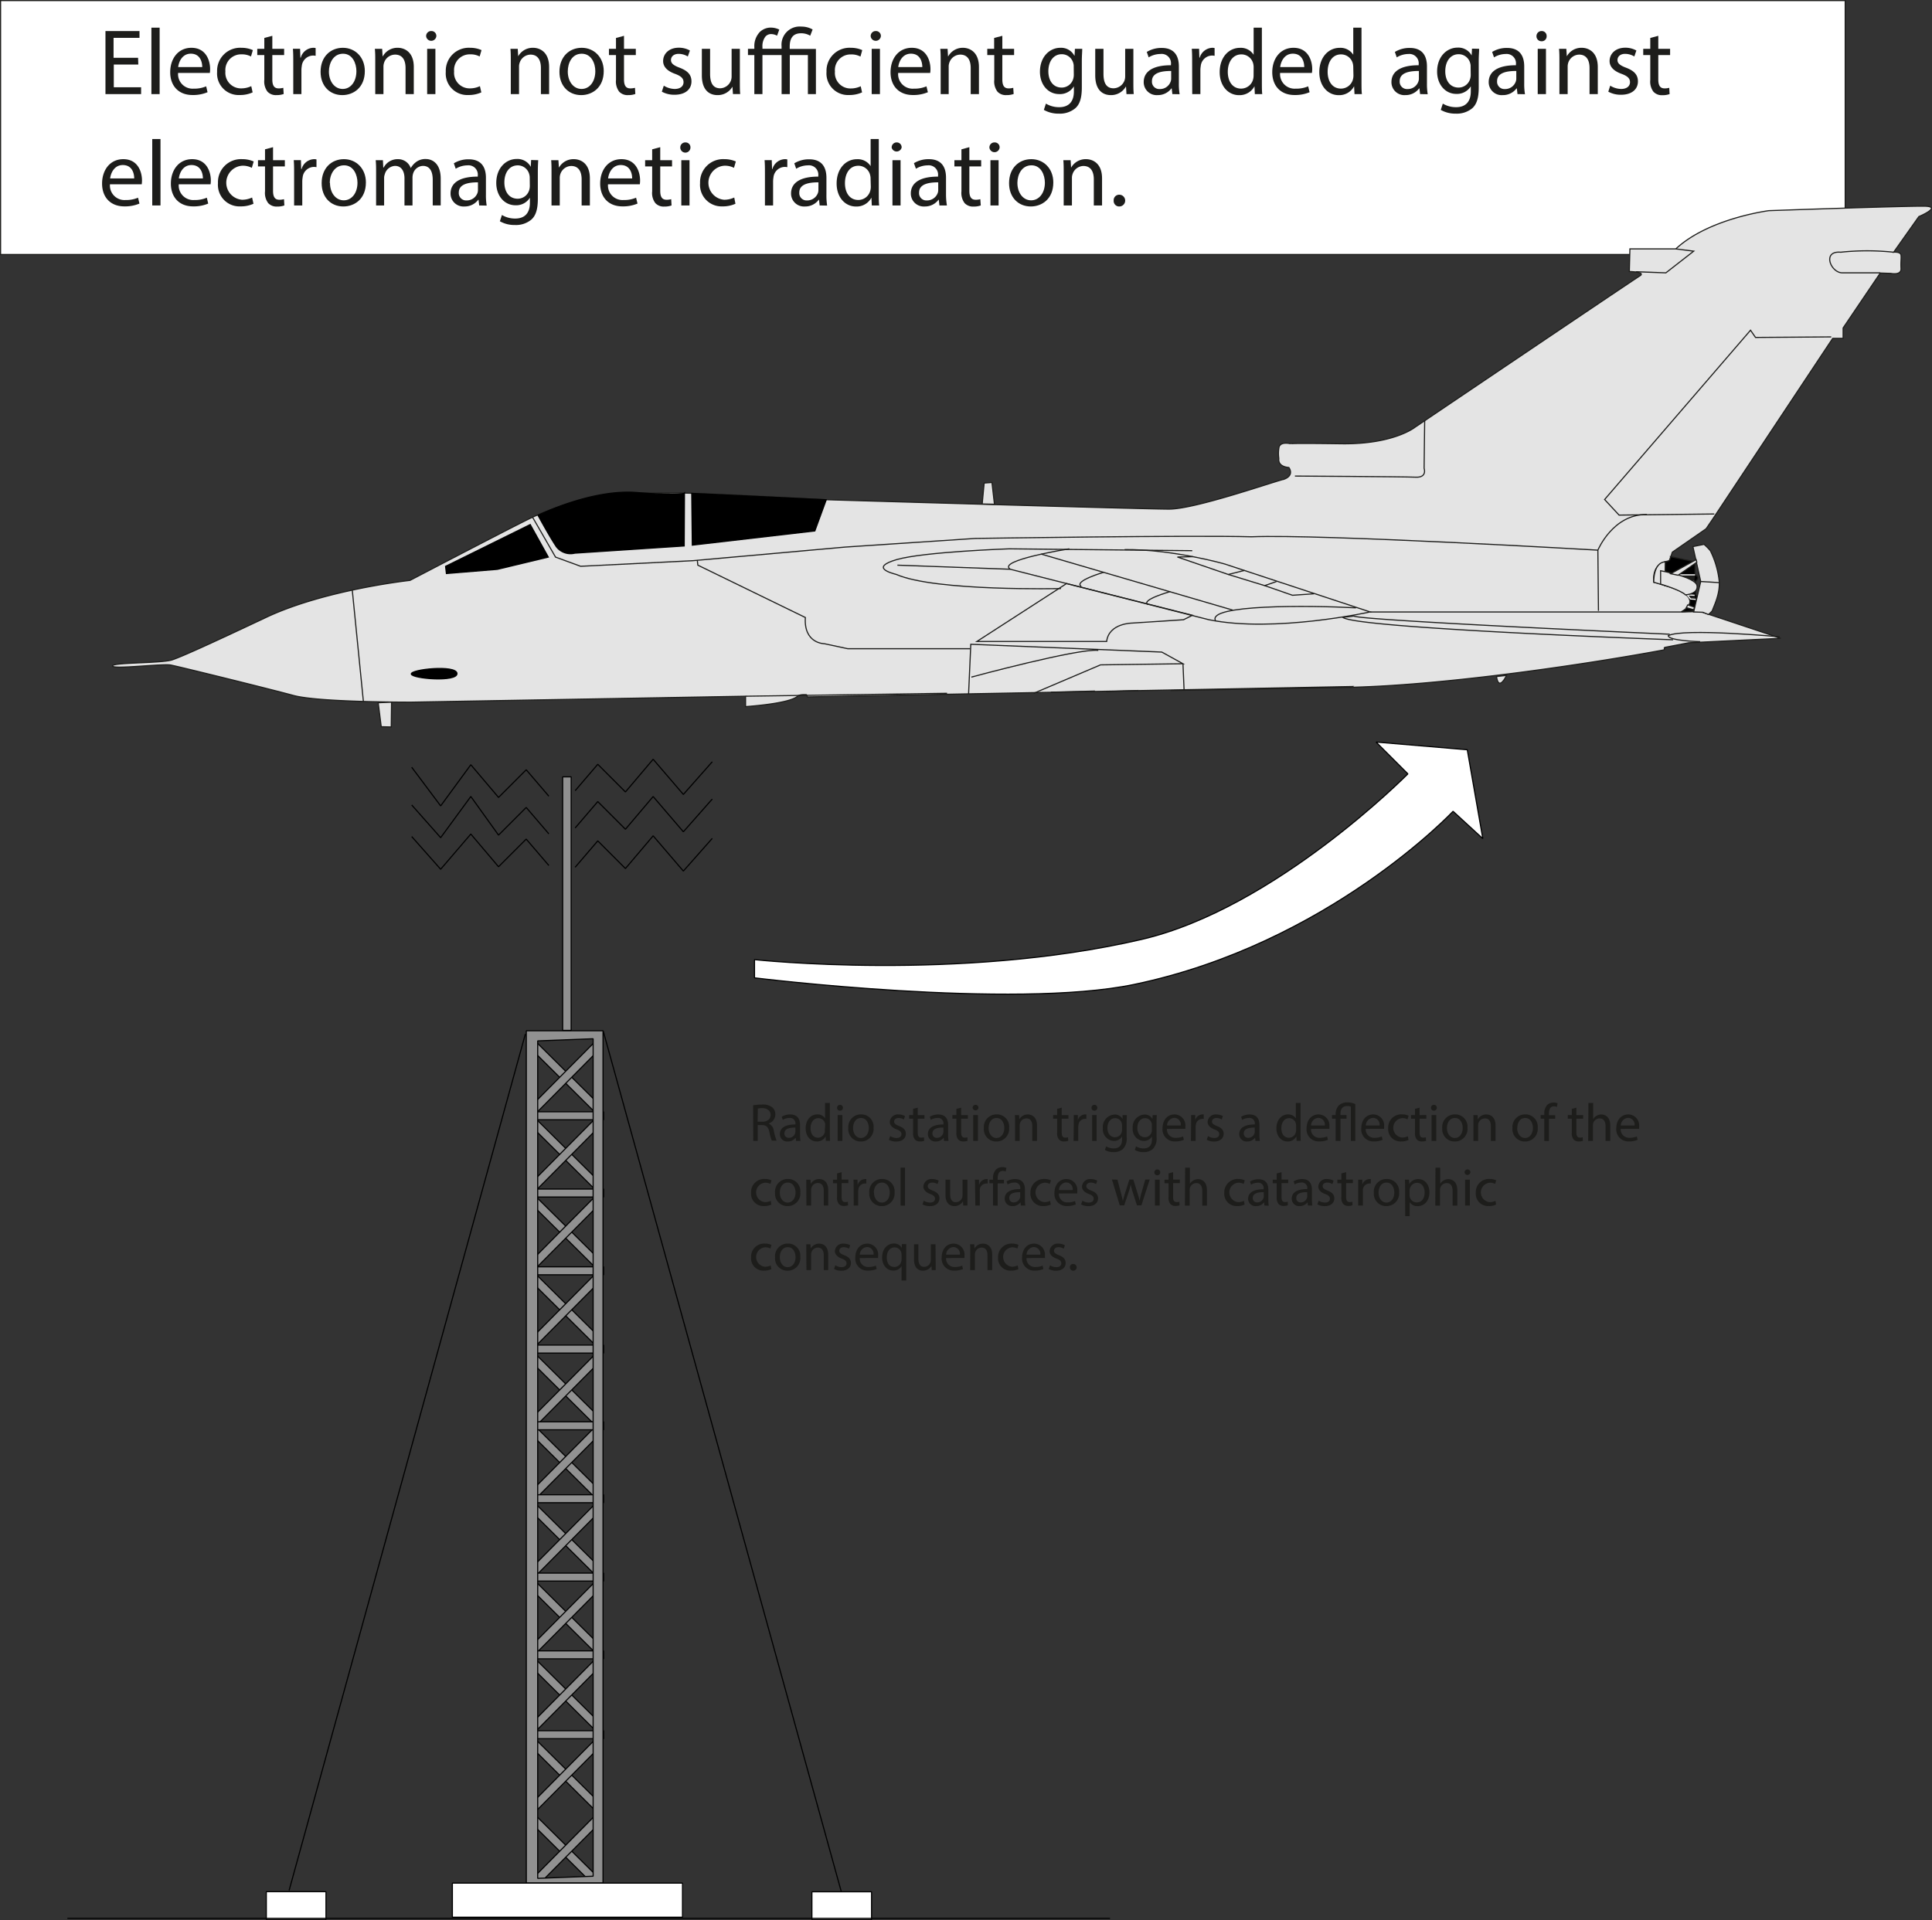 <svg id="Ebene_1" data-name="Ebene 1" xmlns="http://www.w3.org/2000/svg" viewBox="0 0 433.61 431.01"><rect x="0" y="0" width="433.61" height="431.01" fill="#333333" stroke="none"/><defs><style>.cls-1,.cls-4{fill:none;}.cls-1,.cls-11,.cls-5,.cls-8,.cls-9{stroke:#000;}.cls-1,.cls-11,.cls-8,.cls-9{stroke-miterlimit:1;}.cls-1,.cls-11,.cls-2,.cls-3,.cls-4,.cls-5,.cls-6,.cls-7,.cls-8,.cls-9{stroke-width:0.25px;}.cls-11,.cls-2,.cls-9{fill:#fff;}.cls-2,.cls-3,.cls-4,.cls-6{stroke:#1d1d1b;}.cls-3{fill:#e4e4e4;}.cls-10,.cls-7{fill:#1d1d1b;}.cls-7{stroke:#fff;}.cls-8{fill:#919191;}.cls-11{fill-rule:evenodd;}</style></defs><title>interfering-electromagnetic-radiation</title><polyline class="cls-1" points="129.08 177.5 134.16 171.57 140.37 177.78 146.59 170.44 153.37 178.34 159.86 171"/><polyline class="cls-1" points="129.08 185.87 134.16 179.94 140.37 186.15 146.59 178.81 153.37 186.72 159.86 179.37"/><polyline class="cls-1" points="129.08 194.69 134.16 188.76 140.37 194.97 146.59 187.63 153.37 195.54 159.86 188.2"/><polyline class="cls-1" points="123.18 178.73 118.1 172.8 111.89 179.01 105.67 171.67 98.9 180.91 92.4 172.23"/><polyline class="cls-1" points="123.18 187.19 118.1 181.26 111.89 187.47 105.67 178.8 98.9 188.04 92.4 180.7"/><polyline class="cls-1" points="123.18 194.29 118.1 188.36 111.89 194.57 105.67 187.23 98.9 195.13 92.4 187.79"/><rect class="cls-2" x="0.13" y="0.13" width="414" height="57"/><path class="cls-3" d="M116.13,187.38c-.13-.82,11.12-.57,13.43-1.38s7.77-3.25,21-9.5,32.34-8.33,32.34-8.33,21.37-11.17,26.68-13.79,16.57-6.32,24-5.88c3.43.2,8.49-.06,12.82.13l9.25.37,20.68,1.06s71.15,2.11,76.9,2.11,22-5.67,25.67-6.67c-.84.23,2.75-.37,1.25-2.67-2.67-.25-2.25-2-2.25-2a7.63,7.63,0,0,1,0-2.33c.16-1.67,2.66-1,2.66-1s-.5-.17,11.34,0,16.62-3.75,16.62-3.75,48.88-33,50.38-33.92-2.34-1-2.34-1l.13-5.08H467c7.38-6.87,20.88-8.58,20.88-8.58s31-1.09,35-1-1.34,2.33-1.34,2.33l-5.66,8s1.58-.17,1.66.67-.08,1.41,0,3-2.29,1.08-2.29,1.08l-2.37-.08-8.34,12.33v2.33h-2.33l-27,40.67-1.42,2.08-7.58,5.25-.67,2s-3.91-.08-3.5,4.75c13.42,3,6.17,6.67,6.17,6.67l4.33-.08,18,6-20.66,1-5.17,1c-.76.14.24.48-.67.65-14.18,2.65-47,7.78-69.83,8.34l.23-.17L272.1,194.33l-.22-.5s-1.5-.14-2,.34c-1.88,1.71-11.67,2.33-11.67,2.33v-2.33l-75,1.33s-20.71.06-26.46-1.5-25.71-6.48-27.54-6.83S116.25,188.19,116.13,187.38Z" transform="translate(-90.88 -37.88)"/><polygon class="cls-3" points="84.88 157.75 85.56 163.13 87.81 163.19 87.88 157.63 84.88 157.75"/><line class="cls-4" x1="79.06" y1="132.44" x2="81.56" y2="157.5"/><path class="cls-5" d="M183.19,189.19c-.19-1.06,10.12-2.13,10.25-.13S183.38,190.25,183.19,189.19Z" transform="translate(-90.88 -37.88)"/><polygon class="cls-5" points="100 127.13 119 117.75 123.06 125.06 111.63 127.81 100.19 128.75 100 127.13"/><path class="cls-5" d="M211.63,153.56s2.75,5.07,4.18,7.13a4,4,0,0,0,4.07,1.37l24.56-1.62.06-11.88s-.62.69-10.75-.12S211.63,153.56,211.63,153.56Z" transform="translate(-90.88 -37.88)"/><path class="cls-4" d="M210.38,153.94l5.18,9,5.63,2.06,25.12-1.25,34.25-3.06,29.19-1.94s49-.75,62-.37c15.88-.63,77.75,3,77.75,3" transform="translate(-90.88 -37.88)"/><polygon class="cls-5" points="155.38 122.38 182.88 119.19 185.44 112.19 155.25 110.75 155.38 122.38"/><line class="cls-4" x1="167.33" y1="156.29" x2="212.56" y2="155.63"/><polygon class="cls-3" points="220.44 113.13 220.88 108.44 222.63 108.31 223.19 113.19 220.44 113.13"/><path class="cls-4" d="M358.46,161.5l-41.08-.42s-19.25.67-25.25,2.42-1.34,3-.09,3.33C300.79,170.67,329,170,329,170" transform="translate(-90.88 -37.88)"/><path class="cls-4" d="M292.29,164.75l25.34.92L362.21,177c14.75,3,36.17-1.75,36.17-1.75L365.79,164.5s-11.58-3.33-22.5-3.25" transform="translate(-90.88 -37.88)"/><path class="cls-4" d="M317.63,165.67c-3.17-2,13.25-4.59,13.25-4.59" transform="translate(-90.88 -37.88)"/><line class="cls-4" x1="233.67" y1="124.38" x2="276.67" y2="136.96"/><path class="cls-4" d="M353.54,170.67s-6.75,1.91-5,2.91" transform="translate(-90.88 -37.88)"/><path class="cls-4" d="M338.63,166.33s-6.84,2-5.09,3.17" transform="translate(-90.88 -37.88)"/><path class="cls-4" d="M395.21,174.33c-10.58-.58-33.67-.75-31.5,2.92" transform="translate(-90.88 -37.88)"/><polyline class="cls-4" points="267.75 124.96 264.25 125.04 275.67 128.96 279.33 128.04"/><polyline class="cls-4" points="275.67 128.96 283.83 131.46 286.5 130.54"/><polyline class="cls-4" points="283.83 131.46 290.08 133.63 294.92 133.29"/><path class="cls-6" d="M465.79,162.83l5.5,1.17v2.92c1.42.58.09,1.5.09,1.5l.08,3.08c1,.08,0,.92,0,.92l.5,2.5-3.75.33s6.33-3.17-3.67-5.92l.09-5.33C466,163.92,465.79,162.83,465.79,162.83Z" transform="translate(-90.88 -37.88)"/><polyline class="cls-7" points="380.42 129.04 376.33 129.04 376.33 129.63 380.25 130.54"/><polyline class="cls-7" points="380.33 133.63 378.67 133.54 379.42 134.46 380.58 134.54"/><path class="cls-4" d="M490.29,180.83s-21.66-2-25-.25c.09,1.17,7.17,1.34,7.17,1.34" transform="translate(-90.88 -37.88)"/><path class="cls-4" d="M465.63,180.25s-69.42-3.08-70.92-4.08a20.06,20.06,0,0,1-2.5.25c2.17,2.5,74.17,5.08,74.17,5.08" transform="translate(-90.88 -37.88)"/><line class="cls-4" x1="377.33" y1="137.38" x2="307.5" y2="137.38"/><polyline class="cls-4" points="411 75.63 394 75.75 392.88 74.13 360.13 112.13 363.38 115.63 384.75 115.38"/><path class="cls-4" d="M515.88,94.5a55.67,55.67,0,0,0-11.88,0c-4.25-.37-2.25,4.63.38,4.63s8.5,0,8.5,0" transform="translate(-90.88 -37.88)"/><polyline class="cls-4" points="367.13 61 373.88 61.25 380.13 56.38 376.13 55.88"/><path class="cls-4" d="M381.5,144.75s24.5.13,27.13.25,1.87-2,1.87-2l.13-10.75" transform="translate(-90.88 -37.88)"/><path class="cls-4" d="M460.5,153.38c-7.62-.13-11,8-11,8l.13,13.62" transform="translate(-90.88 -37.88)"/><path class="cls-3" d="M426.75,189.75c.5,3.5,2.25-.25,2.25-.25Z" transform="translate(-90.88 -37.88)"/><line class="cls-4" x1="303.33" y1="154.29" x2="262.75" y2="155"/><line class="cls-4" x1="255.5" y1="155" x2="248.25" y2="155.25"/><line class="cls-4" x1="245.75" y1="155.13" x2="235.88" y2="155.38"/><path class="cls-4" d="M330.25,168.88l-20.12,13h29.12c.5-4.13,5.75-4.13,5.75-4.13l11.5-.75,2-1Z" transform="translate(-90.88 -37.88)"/><polyline class="cls-4" points="232 155.63 247 149.25 265.5 149 260.75 146.38 217.88 144.63 217.38 155.88"/><line class="cls-4" x1="265.5" y1="149" x2="265.75" y2="154.88"/><path class="cls-4" d="M247.38,163.63l.12,1.12,24.13,11.75c-.38,5.88,4.25,5.88,4.25,5.88l5.25,1.12h27.5" transform="translate(-90.88 -37.88)"/><path class="cls-4" d="M337.38,183.88c-4.5-.5-28.5,6-28.5,6" transform="translate(-90.88 -37.88)"/><path class="cls-4" d="M218.54,195" transform="translate(-90.88 -37.88)"/><path class="cls-3" d="M464.63,164c-2.75.13-2.59,4.58-2.59,4.58l2.5.75Z" transform="translate(-90.88 -37.88)"/><path class="cls-3" d="M463.58,169v-3s7.84,1.42,8.17,3.33-2.58,2.09-2.58,2.09C468.08,170.33,463.58,169,463.58,169Z" transform="translate(-90.88 -37.88)"/><path class="cls-3" d="M471,175.25l1.58-6.83-1.75-7.84,2.5-.5a13.45,13.45,0,0,1,1.41,1.42,20,20,0,0,1,2,6.92c.17,2.78-1.09,5.25-1.53,6.47-.09.26-.74.78-.89.94l-1.25-.5Z" transform="translate(-90.88 -37.88)"/><line class="cls-3" x1="381.71" y1="130.54" x2="385.88" y2="130.79"/><polygon class="cls-3" points="374.96 128.79 380.67 125.63 380.83 126.21 376.63 129.13 374.96 128.79"/><polygon class="cls-3" points="378.47 136.41 380.13 136.88 380.29 136.29 378.79 135.79 378.47 136.41"/><polygon class="cls-8" points="133.73 249.89 135.09 248.54 120.2 233.77 118.85 235.12 133.73 249.89"/><polygon class="cls-8" points="135.03 235.06 133.67 233.71 118.91 248.6 120.26 249.95 135.03 235.06"/><polygon class="cls-8" points="133.73 423.62 135.09 422.27 120.2 407.5 118.85 408.86 133.73 423.62"/><polygon class="cls-8" points="135.03 408.8 133.67 407.44 118.91 422.33 120.26 423.68 135.03 408.8"/><polygon class="cls-8" points="133.73 267.2 135.09 265.85 120.2 251.08 118.85 252.43 133.73 267.2"/><polygon class="cls-8" points="135.03 252.37 133.67 251.02 118.91 265.9 120.26 267.26 135.03 252.37"/><polygon class="cls-8" points="133.73 284.65 135.09 283.3 120.2 268.54 118.85 269.89 133.73 284.65"/><polygon class="cls-8" points="135.03 269.83 133.67 268.48 118.91 283.36 120.26 284.71 135.03 269.83"/><polygon class="cls-8" points="133.73 302.08 135.09 300.73 120.2 285.96 118.85 287.32 133.73 302.08"/><polygon class="cls-8" points="135.03 287.26 133.67 285.9 118.91 300.79 120.26 302.14 135.03 287.26"/><polygon class="cls-8" points="133.73 320.08 135.09 318.72 120.2 303.96 118.85 305.31 133.73 320.08"/><polygon class="cls-8" points="135.03 305.25 133.67 303.9 118.91 318.78 120.26 320.14 135.03 305.25"/><polygon class="cls-8" points="133.73 336.37 135.09 335.01 120.2 320.25 118.85 321.6 133.73 336.37"/><polygon class="cls-8" points="135.03 321.54 133.67 320.19 118.91 335.07 120.26 336.43 135.03 321.54"/><polygon class="cls-8" points="133.73 353.68 135.09 352.32 120.2 337.56 118.85 338.91 133.73 353.68"/><polygon class="cls-8" points="135.03 338.85 133.67 337.5 118.91 352.38 120.26 353.74 135.03 338.85"/><polygon class="cls-8" points="133.73 371.13 135.09 369.78 120.2 355.01 118.85 356.37 133.73 371.13"/><polygon class="cls-8" points="135.03 356.31 133.67 354.95 118.91 369.84 120.26 371.19 135.03 356.31"/><polygon class="cls-8" points="133.73 388.56 135.09 387.21 120.2 372.44 118.85 373.79 133.73 388.56"/><polygon class="cls-8" points="135.03 373.73 133.67 372.38 118.91 387.27 120.26 388.62 135.03 373.73"/><polygon class="cls-8" points="133.73 406.56 135.09 405.2 120.2 390.44 118.85 391.79 133.73 406.56"/><polygon class="cls-8" points="135.03 391.73 133.67 390.38 118.91 405.26 120.26 406.61 135.03 391.73"/><rect class="cls-8" x="118.37" y="249.58" width="17.1" height="1.79"/><rect class="cls-8" x="118.37" y="266.92" width="17.1" height="1.79"/><rect class="cls-8" x="118.37" y="284.38" width="17.1" height="1.79"/><rect class="cls-8" x="118.37" y="301.95" width="17.1" height="1.79"/><rect class="cls-8" x="118.37" y="319.17" width="17.1" height="1.79"/><rect class="cls-8" x="118.37" y="335.55" width="17.1" height="1.79"/><rect class="cls-8" x="118.37" y="353.13" width="17.1" height="1.79"/><rect class="cls-8" x="118.37" y="370.59" width="17.1" height="1.79"/><rect class="cls-8" x="118.37" y="388.52" width="17.1" height="1.79"/><path class="cls-8" d="M209,460.58V269.27h17.22V460.58Zm15-1.52v-188l-12.44.48v188Z" transform="translate(-90.88 -37.88)"/><rect class="cls-8" x="126.28" y="174.39" width="1.91" height="56.91"/><rect class="cls-9" x="101.53" y="422.73" width="51.65" height="7.65"/><line class="cls-1" x1="135.37" y1="231.4" x2="188.88" y2="424.88"/><line class="cls-1" x1="117.91" y1="232.11" x2="64.88" y2="424.38"/><rect class="cls-9" x="182.22" y="424.67" width="13.39" height="6.22"/><rect class="cls-9" x="59.77" y="424.65" width="13.39" height="6.22"/><line class="cls-1" x1="15.13" y1="430.63" x2="249.13" y2="430.63"/><path class="cls-10" d="M259.91,286a11.65,11.65,0,0,1,2-.16,3.28,3.28,0,0,1,2.34.66,2,2,0,0,1,.64,1.53,2.11,2.11,0,0,1-1.52,2.06v0a2,2,0,0,1,1.18,1.63,13,13,0,0,0,.63,2.22H264.1a10.79,10.79,0,0,1-.54-1.93c-.24-1.12-.67-1.54-1.62-1.57h-1V294h-1Zm1,3.69H262c1.12,0,1.83-.62,1.83-1.54s-.76-1.5-1.86-1.51a4,4,0,0,0-1,.1Z" transform="translate(-90.88 -37.88)"/><path class="cls-10" d="M269.55,294l-.09-.73h0a2.19,2.19,0,0,1-1.78.86,1.65,1.65,0,0,1-1.77-1.67c0-1.4,1.24-2.17,3.49-2.15v-.12a1.21,1.21,0,0,0-1.32-1.35,2.9,2.9,0,0,0-1.51.43l-.24-.69a3.6,3.6,0,0,1,1.9-.52c1.78,0,2.21,1.21,2.21,2.38v2.17a7.44,7.44,0,0,0,.1,1.39Zm-.16-3c-1.15,0-2.46.18-2.46,1.3a.94.94,0,0,0,1,1,1.45,1.45,0,0,0,1.4-1,1,1,0,0,0,.06-.34Z" transform="translate(-90.88 -37.88)"/><path class="cls-10" d="M277.13,285.48v7c0,.52,0,1.1.05,1.5h-.95l-.05-1h0a2.15,2.15,0,0,1-2,1.14c-1.41,0-2.48-1.19-2.48-2.95,0-1.93,1.18-3.12,2.6-3.12a1.93,1.93,0,0,1,1.75.89h0v-3.47Zm-1.06,5.08a2.35,2.35,0,0,0,0-.45,1.56,1.56,0,0,0-1.53-1.22c-1.09,0-1.74,1-1.74,2.24s.58,2.15,1.72,2.15A1.6,1.6,0,0,0,276,292a2.15,2.15,0,0,0,0-.45Z" transform="translate(-90.88 -37.88)"/><path class="cls-10" d="M280.06,286.56a.62.62,0,0,1-.67.65.63.63,0,0,1-.64-.65.65.65,0,0,1,.66-.66A.63.63,0,0,1,280.06,286.56ZM278.88,294v-5.8h1.06V294Z" transform="translate(-90.88 -37.88)"/><path class="cls-10" d="M286.94,291.05a2.83,2.83,0,0,1-2.89,3.08,2.76,2.76,0,0,1-2.78-3,2.84,2.84,0,0,1,2.88-3.09A2.74,2.74,0,0,1,286.94,291.05Zm-4.6.06c0,1.27.73,2.23,1.76,2.23s1.77-.95,1.77-2.25c0-1-.5-2.24-1.74-2.24S282.34,290,282.34,291.11Z" transform="translate(-90.88 -37.88)"/><path class="cls-10" d="M290.68,292.92a2.79,2.79,0,0,0,1.39.42c.77,0,1.13-.38,1.13-.86s-.3-.78-1.08-1.07c-1-.37-1.54-1-1.54-1.64a1.8,1.8,0,0,1,2-1.71,2.9,2.9,0,0,1,1.42.36l-.26.77a2.31,2.31,0,0,0-1.19-.34c-.62,0-1,.36-1,.8s.35.69,1.1,1c1,.38,1.53.89,1.53,1.75,0,1-.79,1.74-2.17,1.74a3.27,3.27,0,0,1-1.63-.4Z" transform="translate(-90.88 -37.88)"/><path class="cls-10" d="M296.85,286.53v1.67h1.51v.8h-1.51v3.13c0,.72.2,1.13.79,1.13a2.13,2.13,0,0,0,.61-.08l.05.8a2.73,2.73,0,0,1-.94.14,1.49,1.49,0,0,1-1.14-.44,2.17,2.17,0,0,1-.41-1.51V289h-.89v-.8h.89v-1.4Z" transform="translate(-90.88 -37.88)"/><path class="cls-10" d="M302.76,294l-.08-.73h0a2.17,2.17,0,0,1-1.77.86,1.66,1.66,0,0,1-1.78-1.67c0-1.4,1.25-2.17,3.49-2.15v-.12a1.2,1.2,0,0,0-1.32-1.35,2.93,2.93,0,0,0-1.51.43l-.24-.69a3.64,3.64,0,0,1,1.91-.52c1.77,0,2.21,1.21,2.21,2.38v2.17a8.47,8.47,0,0,0,.09,1.39Zm-.15-3c-1.16,0-2.46.18-2.46,1.3a.93.93,0,0,0,1,1,1.43,1.43,0,0,0,1.4-1,1,1,0,0,0,.07-.34Z" transform="translate(-90.88 -37.88)"/><path class="cls-10" d="M306.6,286.53v1.67h1.51v.8H306.6v3.13c0,.72.21,1.13.79,1.13a2.22,2.22,0,0,0,.62-.08l0,.8a2.63,2.63,0,0,1-.93.14,1.49,1.49,0,0,1-1.14-.44,2.17,2.17,0,0,1-.41-1.51V289h-.9v-.8h.9v-1.4Z" transform="translate(-90.88 -37.88)"/><path class="cls-10" d="M310.48,286.56a.66.66,0,0,1-1.31,0,.65.65,0,0,1,.66-.66A.63.63,0,0,1,310.48,286.56ZM309.3,294v-5.8h1.06V294Z" transform="translate(-90.88 -37.88)"/><path class="cls-10" d="M317.36,291.05a2.83,2.83,0,0,1-2.89,3.08,2.76,2.76,0,0,1-2.78-3,2.84,2.84,0,0,1,2.88-3.09A2.74,2.74,0,0,1,317.36,291.05Zm-4.6.06c0,1.27.73,2.23,1.76,2.23s1.76-.95,1.76-2.25c0-1-.49-2.24-1.73-2.24S312.76,290,312.76,291.11Z" transform="translate(-90.88 -37.88)"/><path class="cls-10" d="M318.7,289.77c0-.6,0-1.1-.05-1.57h.94l.06.95h0a2.14,2.14,0,0,1,1.92-1.09c.8,0,2.05.48,2.05,2.47V294h-1.06v-3.35c0-.93-.34-1.71-1.34-1.71a1.5,1.5,0,0,0-1.41,1.08,1.44,1.44,0,0,0-.08.49V294H318.7Z" transform="translate(-90.88 -37.88)"/><path class="cls-10" d="M329.17,286.53v1.67h1.51v.8h-1.51v3.13c0,.72.21,1.13.8,1.13a2.13,2.13,0,0,0,.61-.08l.05.8a2.73,2.73,0,0,1-.94.14,1.49,1.49,0,0,1-1.14-.44,2.17,2.17,0,0,1-.41-1.51V289h-.9v-.8h.9v-1.4Z" transform="translate(-90.88 -37.88)"/><path class="cls-10" d="M331.87,290c0-.69,0-1.28,0-1.81h.92l0,1.13h0a1.76,1.76,0,0,1,1.61-1.27,1.28,1.28,0,0,1,.3,0v1a1.86,1.86,0,0,0-.36,0,1.47,1.47,0,0,0-1.41,1.35,2.57,2.57,0,0,0-.05.5V294h-1.05Z" transform="translate(-90.88 -37.88)"/><path class="cls-10" d="M337.15,286.56a.62.62,0,0,1-.67.65.63.63,0,0,1-.63-.65.64.64,0,0,1,.66-.66A.62.62,0,0,1,337.15,286.56ZM336,294v-5.8h1V294Z" transform="translate(-90.88 -37.88)"/><path class="cls-10" d="M343.79,288.2c0,.41-.05.88-.05,1.59v3.37a3.31,3.31,0,0,1-.83,2.65,3.06,3.06,0,0,1-2.11.7,3.78,3.78,0,0,1-1.93-.48l.26-.81a3.31,3.31,0,0,0,1.71.46c1.08,0,1.87-.56,1.87-2V293h0a2.06,2.06,0,0,1-1.84,1,2.6,2.6,0,0,1-2.47-2.83,2.79,2.79,0,0,1,2.61-3.09,1.92,1.92,0,0,1,1.81,1h0l0-.87Zm-1.09,2.29a1.75,1.75,0,0,0-.06-.48,1.53,1.53,0,0,0-1.48-1.12c-1,0-1.73.85-1.73,2.2,0,1.14.58,2.08,1.72,2.08a1.54,1.54,0,0,0,1.46-1.08,1.82,1.82,0,0,0,.09-.56Z" transform="translate(-90.88 -37.88)"/><path class="cls-10" d="M350.5,288.2c0,.41-.05.88-.05,1.59v3.37a3.35,3.35,0,0,1-.83,2.65,3.06,3.06,0,0,1-2.11.7,3.76,3.76,0,0,1-1.93-.48l.26-.81a3.31,3.31,0,0,0,1.71.46c1.07,0,1.87-.56,1.87-2V293h0a2.07,2.07,0,0,1-1.84,1,2.6,2.6,0,0,1-2.48-2.83,2.8,2.8,0,0,1,2.62-3.09,1.92,1.92,0,0,1,1.81,1h0l.05-.87Zm-1.1,2.29a1.44,1.44,0,0,0-.06-.48,1.5,1.5,0,0,0-1.47-1.12c-1,0-1.73.85-1.73,2.2,0,1.14.58,2.08,1.72,2.08a1.55,1.55,0,0,0,1.46-1.08,1.81,1.81,0,0,0,.08-.56Z" transform="translate(-90.88 -37.88)"/><path class="cls-10" d="M352.79,291.29a1.85,1.85,0,0,0,2,2,3.8,3.8,0,0,0,1.61-.3l.18.76a4.67,4.67,0,0,1-1.93.36,2.7,2.7,0,0,1-2.86-2.93c0-1.75,1-3.13,2.72-3.13a2.46,2.46,0,0,1,2.4,2.74,4.88,4.88,0,0,1,0,.49Zm3.09-.76a1.49,1.49,0,0,0-1.46-1.71,1.75,1.75,0,0,0-1.62,1.71Z" transform="translate(-90.88 -37.88)"/><path class="cls-10" d="M358.21,290c0-.69,0-1.28,0-1.81h.92l0,1.13h0a1.76,1.76,0,0,1,1.61-1.27,1.36,1.36,0,0,1,.3,0v1a1.94,1.94,0,0,0-.36,0,1.47,1.47,0,0,0-1.41,1.35,2.57,2.57,0,0,0-.05.5V294h-1.05Z" transform="translate(-90.88 -37.88)"/><path class="cls-10" d="M362,292.92a2.86,2.86,0,0,0,1.4.42c.76,0,1.12-.38,1.12-.86s-.3-.78-1.08-1.07c-1-.37-1.53-1-1.53-1.64a1.79,1.79,0,0,1,2-1.71,2.94,2.94,0,0,1,1.43.36l-.27.77a2.24,2.24,0,0,0-1.18-.34c-.63,0-1,.36-1,.8s.34.69,1.1,1c1,.38,1.52.89,1.52,1.75,0,1-.79,1.74-2.17,1.74a3.33,3.33,0,0,1-1.63-.4Z" transform="translate(-90.88 -37.88)"/><path class="cls-10" d="M372.65,294l-.09-.73h0a2.19,2.19,0,0,1-1.78.86,1.65,1.65,0,0,1-1.77-1.67c0-1.4,1.25-2.17,3.49-2.15v-.12a1.2,1.2,0,0,0-1.32-1.35,2.93,2.93,0,0,0-1.51.43l-.24-.69a3.6,3.6,0,0,1,1.9-.52c1.78,0,2.21,1.21,2.21,2.38v2.17a8.4,8.4,0,0,0,.1,1.39Zm-.16-3c-1.15,0-2.46.18-2.46,1.3a.94.94,0,0,0,1,1,1.45,1.45,0,0,0,1.4-1,1,1,0,0,0,.06-.34Z" transform="translate(-90.88 -37.88)"/><path class="cls-10" d="M382.77,285.48v7c0,.52,0,1.1.05,1.5h-.94l-.05-1h0a2.14,2.14,0,0,1-2,1.14c-1.4,0-2.48-1.19-2.48-2.95,0-1.93,1.19-3.12,2.6-3.12a2,2,0,0,1,1.76.89h0v-3.47Zm-1,5.08a1.77,1.77,0,0,0-.05-.45,1.54,1.54,0,0,0-1.52-1.22c-1.09,0-1.74,1-1.74,2.24s.57,2.15,1.71,2.15a1.59,1.59,0,0,0,1.55-1.26,1.64,1.64,0,0,0,.05-.45Z" transform="translate(-90.88 -37.88)"/><path class="cls-10" d="M385.12,291.29a1.85,1.85,0,0,0,2,2,3.83,3.83,0,0,0,1.61-.3l.18.76a4.72,4.72,0,0,1-1.94.36,2.7,2.7,0,0,1-2.85-2.93c0-1.75,1-3.13,2.72-3.13a2.46,2.46,0,0,1,2.4,2.74,4.88,4.88,0,0,1,0,.49Zm3.09-.76a1.5,1.5,0,0,0-1.46-1.71,1.74,1.74,0,0,0-1.62,1.71Z" transform="translate(-90.88 -37.88)"/><path class="cls-10" d="M390.65,294v-5h-.82v-.8h.82v-.26a2.65,2.65,0,0,1,.81-2,2.8,2.8,0,0,1,1.86-.59,3.7,3.7,0,0,1,1.74.39V294h-1v-7.68a2,2,0,0,0-.86-.15c-1.11,0-1.47.8-1.47,1.74v.29h1.36v.8h-1.36v5Z" transform="translate(-90.88 -37.88)"/><path class="cls-10" d="M397.4,291.29a1.86,1.86,0,0,0,2,2,3.75,3.75,0,0,0,1.6-.3l.18.76a4.63,4.63,0,0,1-1.93.36,2.69,2.69,0,0,1-2.85-2.93c0-1.75,1-3.13,2.72-3.13a2.46,2.46,0,0,1,2.4,2.74,4.35,4.35,0,0,1,0,.49Zm3.1-.76a1.5,1.5,0,0,0-1.46-1.71,1.74,1.74,0,0,0-1.62,1.71Z" transform="translate(-90.88 -37.88)"/><path class="cls-10" d="M407,293.78a3.81,3.81,0,0,1-1.67.34,2.76,2.76,0,0,1-2.89-3,2.94,2.94,0,0,1,3.12-3.08,3.44,3.44,0,0,1,1.46.3l-.24.81a2.5,2.5,0,0,0-1.22-.27,2.19,2.19,0,0,0,0,4.36,3,3,0,0,0,1.3-.29Z" transform="translate(-90.88 -37.88)"/><path class="cls-10" d="M409.48,286.53v1.67H411v.8h-1.51v3.13c0,.72.2,1.13.79,1.13a2.13,2.13,0,0,0,.61-.08l.05.8a2.73,2.73,0,0,1-.94.14,1.49,1.49,0,0,1-1.14-.44,2.17,2.17,0,0,1-.4-1.51V289h-.9v-.8h.9v-1.4Z" transform="translate(-90.88 -37.88)"/><path class="cls-10" d="M413.35,286.56a.65.65,0,1,1-1.3,0,.64.64,0,0,1,.66-.66A.62.62,0,0,1,413.35,286.56ZM412.18,294v-5.8h1.05V294Z" transform="translate(-90.88 -37.88)"/><path class="cls-10" d="M420.24,291.05a2.83,2.83,0,0,1-2.89,3.08,2.76,2.76,0,0,1-2.78-3,2.83,2.83,0,0,1,2.87-3.09A2.75,2.75,0,0,1,420.24,291.05Zm-4.61.06c0,1.27.73,2.23,1.77,2.23s1.76-.95,1.76-2.25c0-1-.49-2.24-1.74-2.24S415.63,290,415.63,291.11Z" transform="translate(-90.88 -37.88)"/><path class="cls-10" d="M421.57,289.77c0-.6,0-1.1,0-1.57h.93l.06.95h0a2.14,2.14,0,0,1,1.92-1.09c.81,0,2.05.48,2.05,2.47V294h-1.05v-3.35c0-.93-.35-1.71-1.34-1.71A1.5,1.5,0,0,0,422.7,290a1.45,1.45,0,0,0-.07.49V294h-1.06Z" transform="translate(-90.88 -37.88)"/><path class="cls-10" d="M436,291.05a2.83,2.83,0,0,1-2.89,3.08,2.76,2.76,0,0,1-2.78-3,2.84,2.84,0,0,1,2.88-3.09A2.75,2.75,0,0,1,436,291.05Zm-4.61.06c0,1.27.74,2.23,1.77,2.23s1.76-.95,1.76-2.25c0-1-.49-2.24-1.74-2.24S431.42,290,431.42,291.11Z" transform="translate(-90.88 -37.88)"/><path class="cls-10" d="M437.47,294v-5h-.81v-.8h.81v-.28a2.75,2.75,0,0,1,.67-2,2.06,2.06,0,0,1,1.42-.54,2.52,2.52,0,0,1,.9.17l-.15.82a1.42,1.42,0,0,0-.67-.14c-.9,0-1.12.8-1.12,1.68v.32h1.4v.8h-1.4v5Z" transform="translate(-90.88 -37.88)"/><path class="cls-10" d="M444.68,286.53v1.67h1.52v.8h-1.52v3.13c0,.72.21,1.13.8,1.13a2.13,2.13,0,0,0,.61-.08l.05.8a2.73,2.73,0,0,1-.94.14,1.49,1.49,0,0,1-1.14-.44,2.17,2.17,0,0,1-.41-1.51V289h-.9v-.8h.9v-1.4Z" transform="translate(-90.88 -37.88)"/><path class="cls-10" d="M447.38,285.48h1.06v3.63h0a2,2,0,0,1,.76-.75,2.16,2.16,0,0,1,1.08-.3c.78,0,2,.48,2,2.49V294h-1.06v-3.33c0-.94-.35-1.73-1.34-1.73a1.52,1.52,0,0,0-1.42,1.05,1.31,1.31,0,0,0-.07.51V294h-1.06Z" transform="translate(-90.88 -37.88)"/><path class="cls-10" d="M454.63,291.29a1.86,1.86,0,0,0,2,2,3.8,3.8,0,0,0,1.61-.3l.18.76a4.67,4.67,0,0,1-1.93.36,2.7,2.7,0,0,1-2.86-2.93c0-1.75,1-3.13,2.73-3.13a2.47,2.47,0,0,1,2.4,2.74,4.35,4.35,0,0,1,0,.49Zm3.1-.76a1.5,1.5,0,0,0-1.47-1.71,1.76,1.76,0,0,0-1.62,1.71Z" transform="translate(-90.88 -37.88)"/><path class="cls-10" d="M264,308.28a3.72,3.72,0,0,1-1.66.34,2.76,2.76,0,0,1-2.89-3,2.94,2.94,0,0,1,3.11-3.08,3.45,3.45,0,0,1,1.47.3l-.24.81a2.51,2.51,0,0,0-1.23-.27,2.19,2.19,0,0,0,0,4.36,3,3,0,0,0,1.29-.29Z" transform="translate(-90.88 -37.88)"/><path class="cls-10" d="M270.5,305.55a2.83,2.83,0,0,1-2.89,3.08,2.76,2.76,0,0,1-2.78-3,2.84,2.84,0,0,1,2.88-3.09A2.74,2.74,0,0,1,270.5,305.55Zm-4.6.06c0,1.27.73,2.23,1.76,2.23s1.77-.95,1.77-2.25c0-1-.5-2.24-1.74-2.24S265.9,304.51,265.9,305.61Z" transform="translate(-90.88 -37.88)"/><path class="cls-10" d="M271.84,304.27c0-.6,0-1.1,0-1.57h.94l.06.95h0a2.14,2.14,0,0,1,1.92-1.09c.8,0,2,.48,2,2.47v3.47h-1v-3.35c0-.93-.35-1.71-1.35-1.71a1.5,1.5,0,0,0-1.41,1.08,1.44,1.44,0,0,0-.08.49v3.49h-1.05Z" transform="translate(-90.88 -37.88)"/><path class="cls-10" d="M279.77,301v1.67h1.51v.8h-1.51v3.13c0,.72.2,1.13.79,1.13a2.08,2.08,0,0,0,.61-.08l.05.8a2.67,2.67,0,0,1-.93.14,1.47,1.47,0,0,1-1.14-.44,2.17,2.17,0,0,1-.41-1.51V303.5h-.9v-.8h.9v-1.4Z" transform="translate(-90.88 -37.88)"/><path class="cls-10" d="M282.47,304.51c0-.69,0-1.28-.05-1.81h.93l0,1.13h.05a1.75,1.75,0,0,1,1.61-1.27,1.36,1.36,0,0,1,.3,0v1a1.94,1.94,0,0,0-.36,0,1.48,1.48,0,0,0-1.42,1.35,3.68,3.68,0,0,0-.05.5v3.09h-1Z" transform="translate(-90.88 -37.88)"/><path class="cls-10" d="M291.65,305.55a2.83,2.83,0,0,1-2.89,3.08,2.76,2.76,0,0,1-2.78-3,2.83,2.83,0,0,1,2.87-3.09A2.75,2.75,0,0,1,291.65,305.55Zm-4.61.06c0,1.27.73,2.23,1.77,2.23s1.76-.95,1.76-2.25c0-1-.49-2.24-1.74-2.24S287,304.51,287,305.61Z" transform="translate(-90.88 -37.88)"/><path class="cls-10" d="M293,300H294v8.52H293Z" transform="translate(-90.88 -37.88)"/><path class="cls-10" d="M298.21,307.42a2.86,2.86,0,0,0,1.4.42c.76,0,1.12-.38,1.12-.86s-.3-.78-1.08-1.07c-1-.37-1.53-1-1.53-1.64a1.79,1.79,0,0,1,2-1.71,2.91,2.91,0,0,1,1.43.36l-.26.77a2.31,2.31,0,0,0-1.19-.34c-.63,0-1,.36-1,.8s.34.69,1.1,1c1,.38,1.52.89,1.52,1.75,0,1-.79,1.74-2.17,1.74a3.33,3.33,0,0,1-1.63-.4Z" transform="translate(-90.88 -37.88)"/><path class="cls-10" d="M308,306.92c0,.6,0,1.12,0,1.58h-.94l-.06-.95h0a2.19,2.19,0,0,1-1.92,1.08c-.91,0-2-.5-2-2.54V302.7h1.05v3.21c0,1.1.34,1.85,1.3,1.85a1.54,1.54,0,0,0,1.39-1,1.57,1.57,0,0,0,.09-.54V302.7H308Z" transform="translate(-90.88 -37.88)"/><path class="cls-10" d="M309.72,304.51c0-.69,0-1.28-.05-1.81h.93l0,1.13h.05a1.76,1.76,0,0,1,1.61-1.27,1.36,1.36,0,0,1,.3,0v1a1.94,1.94,0,0,0-.36,0,1.49,1.49,0,0,0-1.42,1.35,3.75,3.75,0,0,0,0,.5v3.09h-1Z" transform="translate(-90.88 -37.88)"/><path class="cls-10" d="M313.75,308.5v-5h-.81v-.8h.81v-.28a2.71,2.71,0,0,1,.68-2,2,2,0,0,1,1.41-.54,2.52,2.52,0,0,1,.9.17l-.14.82a1.46,1.46,0,0,0-.67-.14c-.9,0-1.13.8-1.13,1.68v.32h1.4v.8h-1.4v5Z" transform="translate(-90.88 -37.88)"/><path class="cls-10" d="M320,308.5l-.08-.73h0a2.16,2.16,0,0,1-1.77.86,1.66,1.66,0,0,1-1.78-1.67c0-1.4,1.25-2.17,3.5-2.15v-.12a1.21,1.21,0,0,0-1.32-1.35,3,3,0,0,0-1.52.43l-.24-.69a3.64,3.64,0,0,1,1.91-.52c1.78,0,2.21,1.21,2.21,2.38v2.17a8.47,8.47,0,0,0,.09,1.39Zm-.15-3c-1.15,0-2.46.18-2.46,1.3a.94.94,0,0,0,1,1,1.45,1.45,0,0,0,1.4-1,1,1,0,0,0,.06-.34Z" transform="translate(-90.88 -37.88)"/><path class="cls-10" d="M326.71,308.28a3.76,3.76,0,0,1-1.66.34,2.76,2.76,0,0,1-2.9-3,3,3,0,0,1,3.12-3.08,3.45,3.45,0,0,1,1.47.3l-.24.81a2.54,2.54,0,0,0-1.23-.27,2.19,2.19,0,0,0,0,4.36,3,3,0,0,0,1.29-.29Z" transform="translate(-90.88 -37.88)"/><path class="cls-10" d="M328.54,305.79a1.85,1.85,0,0,0,2,2,3.83,3.83,0,0,0,1.61-.3l.18.76a4.71,4.71,0,0,1-1.93.36,2.7,2.7,0,0,1-2.86-2.93c0-1.75,1-3.13,2.72-3.13a2.46,2.46,0,0,1,2.4,2.74,4.88,4.88,0,0,1,0,.49Zm3.09-.76a1.5,1.5,0,0,0-1.46-1.71,1.74,1.74,0,0,0-1.62,1.71Z" transform="translate(-90.88 -37.88)"/><path class="cls-10" d="M333.82,307.42a2.79,2.79,0,0,0,1.39.42c.77,0,1.13-.38,1.13-.86s-.3-.78-1.08-1.07c-1.05-.37-1.54-1-1.54-1.64a1.8,1.8,0,0,1,2-1.71,2.9,2.9,0,0,1,1.42.36l-.26.77a2.31,2.31,0,0,0-1.19-.34c-.62,0-1,.36-1,.8s.35.69,1.1,1c1,.38,1.53.89,1.53,1.75,0,1-.8,1.74-2.17,1.74a3.34,3.34,0,0,1-1.64-.4Z" transform="translate(-90.88 -37.88)"/><path class="cls-10" d="M341.68,302.7l.77,2.95c.16.64.32,1.24.43,1.84h0c.14-.59.33-1.21.52-1.83l.95-3h.88l.9,2.9c.22.69.39,1.3.52,1.89h0a16.15,16.15,0,0,1,.44-1.88l.83-2.91h1l-1.87,5.8h-1l-.89-2.77a19.09,19.09,0,0,1-.51-1.91h0a14.91,14.91,0,0,1-.53,1.92l-.93,2.76h-1l-1.75-5.8Z" transform="translate(-90.88 -37.88)"/><path class="cls-10" d="M351.27,301.06a.63.63,0,0,1-.68.65.63.63,0,0,1-.63-.65.64.64,0,0,1,.66-.66A.63.63,0,0,1,351.27,301.06Zm-1.18,7.44v-5.8h1.06v5.8Z" transform="translate(-90.88 -37.88)"/><path class="cls-10" d="M354.17,301v1.67h1.51v.8h-1.51v3.13c0,.72.2,1.13.79,1.13a2.08,2.08,0,0,0,.61-.08l.05.8a2.67,2.67,0,0,1-.93.14,1.47,1.47,0,0,1-1.14-.44,2.17,2.17,0,0,1-.41-1.51V303.5h-.9v-.8h.9v-1.4Z" transform="translate(-90.88 -37.88)"/><path class="cls-10" d="M356.87,300h1.06v3.63h0a2,2,0,0,1,.76-.75,2.15,2.15,0,0,1,1.07-.3c.78,0,2,.48,2,2.49v3.45h-1.05v-3.33c0-.94-.35-1.73-1.35-1.73a1.51,1.51,0,0,0-1.41,1.05,1.31,1.31,0,0,0-.07.51v3.5h-1.06Z" transform="translate(-90.88 -37.88)"/><path class="cls-10" d="M370.21,308.28a3.78,3.78,0,0,1-1.67.34,2.76,2.76,0,0,1-2.89-3,3,3,0,0,1,3.12-3.08,3.45,3.45,0,0,1,1.47.3l-.24.81a2.54,2.54,0,0,0-1.23-.27,2.19,2.19,0,0,0,0,4.36,3,3,0,0,0,1.29-.29Z" transform="translate(-90.88 -37.88)"/><path class="cls-10" d="M374.66,308.5l-.08-.73h0a2.16,2.16,0,0,1-1.77.86A1.66,1.66,0,0,1,371,307c0-1.4,1.25-2.17,3.49-2.15v-.12a1.2,1.2,0,0,0-1.31-1.35,3,3,0,0,0-1.52.43l-.24-.69a3.64,3.64,0,0,1,1.91-.52c1.78,0,2.21,1.21,2.21,2.38v2.17a8.47,8.47,0,0,0,.09,1.39Zm-.15-3c-1.15,0-2.46.18-2.46,1.3a.93.93,0,0,0,1,1,1.45,1.45,0,0,0,1.41-1,1.35,1.35,0,0,0,.06-.34Z" transform="translate(-90.88 -37.88)"/><path class="cls-10" d="M378.5,301v1.67H380v.8H378.5v3.13c0,.72.21,1.13.8,1.13a2.13,2.13,0,0,0,.61-.08l0,.8a2.73,2.73,0,0,1-.94.14,1.49,1.49,0,0,1-1.14-.44,2.17,2.17,0,0,1-.41-1.51V303.5h-.9v-.8h.9v-1.4Z" transform="translate(-90.88 -37.88)"/><path class="cls-10" d="M384.42,308.5l-.08-.73h0a2.18,2.18,0,0,1-1.78.86,1.65,1.65,0,0,1-1.77-1.67c0-1.4,1.25-2.17,3.49-2.15v-.12a1.2,1.2,0,0,0-1.32-1.35,2.93,2.93,0,0,0-1.51.43l-.24-.69a3.64,3.64,0,0,1,1.91-.52c1.77,0,2.2,1.21,2.2,2.38v2.17a8.4,8.4,0,0,0,.1,1.39Zm-.16-3c-1.15,0-2.45.18-2.45,1.3a.93.93,0,0,0,1,1,1.43,1.43,0,0,0,1.4-1,1,1,0,0,0,.06-.34Z" transform="translate(-90.88 -37.88)"/><path class="cls-10" d="M386.85,307.42a2.79,2.79,0,0,0,1.39.42c.76,0,1.12-.38,1.12-.86s-.3-.78-1.07-1.07c-1.05-.37-1.54-1-1.54-1.64a1.79,1.79,0,0,1,2-1.71,2.91,2.91,0,0,1,1.43.36l-.26.77a2.31,2.31,0,0,0-1.19-.34c-.63,0-1,.36-1,.8s.34.69,1.1,1c1,.38,1.52.89,1.52,1.75,0,1-.79,1.74-2.17,1.74a3.33,3.33,0,0,1-1.63-.4Z" transform="translate(-90.88 -37.88)"/><path class="cls-10" d="M393,301v1.67h1.51v.8H393v3.13c0,.72.21,1.13.79,1.13a2.22,2.22,0,0,0,.62-.08l0,.8a2.63,2.63,0,0,1-.93.14,1.49,1.49,0,0,1-1.14-.44,2.17,2.17,0,0,1-.41-1.51V303.5h-.9v-.8h.9v-1.4Z" transform="translate(-90.88 -37.88)"/><path class="cls-10" d="M395.71,304.51c0-.69,0-1.28,0-1.81h.92l0,1.13h0a1.76,1.76,0,0,1,1.61-1.27,1.36,1.36,0,0,1,.3,0v1a1.94,1.94,0,0,0-.36,0,1.49,1.49,0,0,0-1.42,1.35,3.75,3.75,0,0,0,0,.5v3.09h-1.05Z" transform="translate(-90.88 -37.88)"/><path class="cls-10" d="M404.89,305.55a2.83,2.83,0,0,1-2.89,3.08,2.76,2.76,0,0,1-2.78-3,2.84,2.84,0,0,1,2.88-3.09A2.75,2.75,0,0,1,404.89,305.55Zm-4.61.06c0,1.27.74,2.23,1.77,2.23s1.76-.95,1.76-2.25c0-1-.49-2.24-1.74-2.24S400.28,304.51,400.28,305.61Z" transform="translate(-90.88 -37.88)"/><path class="cls-10" d="M406.23,304.59c0-.74,0-1.34-.05-1.89h.94l.05,1h0a2.27,2.27,0,0,1,2.06-1.13c1.4,0,2.46,1.19,2.46,2.95,0,2.09-1.27,3.12-2.64,3.12a2,2,0,0,1-1.79-.91h0v3.15h-1Zm1,1.55a2,2,0,0,0,.05.43,1.62,1.62,0,0,0,1.58,1.23c1.12,0,1.76-.91,1.76-2.24,0-1.16-.61-2.16-1.72-2.16a1.69,1.69,0,0,0-1.6,1.31,1.55,1.55,0,0,0-.07.43Z" transform="translate(-90.88 -37.88)"/><path class="cls-10" d="M413.05,300h1.06v3.63h0a2,2,0,0,1,.76-.75,2.16,2.16,0,0,1,1.08-.3c.78,0,2,.48,2,2.49v3.45h-1.05v-3.33c0-.94-.35-1.73-1.34-1.73a1.52,1.52,0,0,0-1.42,1.05,1.31,1.31,0,0,0-.07.51v3.5h-1.06Z" transform="translate(-90.88 -37.88)"/><path class="cls-10" d="M420.89,301.06a.66.66,0,0,1-1.31,0,.65.65,0,0,1,.66-.66A.63.63,0,0,1,420.89,301.06Zm-1.18,7.44v-5.8h1.06v5.8Z" transform="translate(-90.88 -37.88)"/><path class="cls-10" d="M426.66,308.28a3.81,3.81,0,0,1-1.67.34,2.76,2.76,0,0,1-2.89-3,2.94,2.94,0,0,1,3.12-3.08,3.4,3.4,0,0,1,1.46.3l-.24.81a2.47,2.47,0,0,0-1.22-.27,2.19,2.19,0,0,0,0,4.36,3,3,0,0,0,1.3-.29Z" transform="translate(-90.88 -37.88)"/><path class="cls-10" d="M264,322.78a3.72,3.72,0,0,1-1.66.34,2.76,2.76,0,0,1-2.89-3,2.94,2.94,0,0,1,3.11-3.08,3.45,3.45,0,0,1,1.47.3l-.24.81a2.51,2.51,0,0,0-1.23-.27,2.19,2.19,0,0,0,0,4.36,3,3,0,0,0,1.29-.29Z" transform="translate(-90.88 -37.88)"/><path class="cls-10" d="M270.5,320.05a2.83,2.83,0,0,1-2.89,3.08,2.76,2.76,0,0,1-2.78-3,2.84,2.84,0,0,1,2.88-3.09A2.74,2.74,0,0,1,270.5,320.05Zm-4.6.06c0,1.27.73,2.23,1.76,2.23s1.77-.95,1.77-2.25c0-1-.5-2.24-1.74-2.24S265.9,319,265.9,320.11Z" transform="translate(-90.88 -37.88)"/><path class="cls-10" d="M271.84,318.77c0-.6,0-1.1,0-1.57h.94l.06.95h0a2.14,2.14,0,0,1,1.92-1.09c.8,0,2,.48,2,2.47V323h-1v-3.35c0-.93-.35-1.71-1.35-1.71A1.5,1.5,0,0,0,273,319a1.44,1.44,0,0,0-.08.49V323h-1.05Z" transform="translate(-90.88 -37.88)"/><path class="cls-10" d="M278.36,321.92a2.79,2.79,0,0,0,1.39.42c.76,0,1.12-.38,1.12-.86s-.3-.78-1.08-1.07c-1-.37-1.53-1-1.53-1.64a1.79,1.79,0,0,1,2-1.71,2.91,2.91,0,0,1,1.43.36l-.26.77a2.31,2.31,0,0,0-1.19-.34c-.63,0-1,.36-1,.8s.34.69,1.1,1c1,.38,1.52.89,1.52,1.75,0,1-.79,1.74-2.17,1.74a3.33,3.33,0,0,1-1.63-.4Z" transform="translate(-90.88 -37.88)"/><path class="cls-10" d="M283.84,320.29a1.85,1.85,0,0,0,2,2,3.8,3.8,0,0,0,1.61-.3l.18.76a4.67,4.67,0,0,1-1.93.36,2.7,2.7,0,0,1-2.86-2.93c0-1.75,1-3.13,2.72-3.13a2.46,2.46,0,0,1,2.4,2.74,4.88,4.88,0,0,1,0,.49Zm3.09-.76a1.49,1.49,0,0,0-1.46-1.71,1.74,1.74,0,0,0-1.62,1.71Z" transform="translate(-90.88 -37.88)"/><path class="cls-10" d="M293.22,322.1h0a2.06,2.06,0,0,1-1.9,1c-1.35,0-2.46-1.17-2.46-2.94,0-2.17,1.41-3.13,2.63-3.13a1.92,1.92,0,0,1,1.79,1h0l0-.87h1c0,.49,0,1,0,1.59v6.58h-1.06Zm0-2.55a1.64,1.64,0,0,0-.05-.45,1.54,1.54,0,0,0-1.51-1.2c-1.09,0-1.75.93-1.75,2.23s.55,2.16,1.72,2.16a1.57,1.57,0,0,0,1.51-1.15,1.69,1.69,0,0,0,.08-.5Z" transform="translate(-90.88 -37.88)"/><path class="cls-10" d="M300.88,321.42c0,.6,0,1.12,0,1.58H300l-.06-.95h0a2.19,2.19,0,0,1-1.92,1.08c-.92,0-2-.5-2-2.54V317.2H297v3.21c0,1.1.33,1.85,1.29,1.85a1.47,1.47,0,0,0,1.49-1.5V317.2h1.06Z" transform="translate(-90.88 -37.88)"/><path class="cls-10" d="M303.22,320.29a1.85,1.85,0,0,0,2,2,3.83,3.83,0,0,0,1.61-.3l.18.76a4.67,4.67,0,0,1-1.93.36,2.7,2.7,0,0,1-2.86-2.93c0-1.75,1-3.13,2.72-3.13a2.46,2.46,0,0,1,2.4,2.74,4.88,4.88,0,0,1,0,.49Zm3.09-.76a1.49,1.49,0,0,0-1.46-1.71,1.74,1.74,0,0,0-1.62,1.71Z" transform="translate(-90.88 -37.88)"/><path class="cls-10" d="M308.64,318.77c0-.6,0-1.1-.05-1.57h.94l.06.95h0a2.14,2.14,0,0,1,1.92-1.09c.81,0,2.05.48,2.05,2.47V323h-1.05v-3.35c0-.93-.35-1.71-1.34-1.71a1.5,1.5,0,0,0-1.42,1.08,1.45,1.45,0,0,0-.07.49V323h-1.06Z" transform="translate(-90.88 -37.88)"/><path class="cls-10" d="M319.44,322.78a3.81,3.81,0,0,1-1.67.34,2.76,2.76,0,0,1-2.89-3,3,3,0,0,1,3.12-3.08,3.37,3.37,0,0,1,1.46.3l-.24.81a2.47,2.47,0,0,0-1.22-.27,2.19,2.19,0,0,0,0,4.36,3,3,0,0,0,1.29-.29Z" transform="translate(-90.88 -37.88)"/><path class="cls-10" d="M321.27,320.29a1.85,1.85,0,0,0,2,2,3.75,3.75,0,0,0,1.6-.3l.18.76a4.63,4.63,0,0,1-1.93.36,2.7,2.7,0,0,1-2.85-2.93c0-1.75,1-3.13,2.72-3.13a2.46,2.46,0,0,1,2.4,2.74,2.81,2.81,0,0,1,0,.49Zm3.09-.76a1.5,1.5,0,0,0-1.46-1.71,1.74,1.74,0,0,0-1.62,1.71Z" transform="translate(-90.88 -37.88)"/><path class="cls-10" d="M326.55,321.92a2.79,2.79,0,0,0,1.39.42c.77,0,1.13-.38,1.13-.86s-.3-.78-1.08-1.07c-1.05-.37-1.54-1-1.54-1.64a1.79,1.79,0,0,1,2-1.71,2.91,2.91,0,0,1,1.43.36l-.26.77a2.31,2.31,0,0,0-1.19-.34c-.62,0-1,.36-1,.8s.35.69,1.1,1c1,.38,1.52.89,1.52,1.75,0,1-.79,1.74-2.17,1.74a3.33,3.33,0,0,1-1.63-.4Z" transform="translate(-90.88 -37.88)"/><path class="cls-10" d="M331,322.38a.71.71,0,0,1,.72-.76.76.76,0,1,1-.72.76Z" transform="translate(-90.88 -37.88)"/><path class="cls-11" d="M417,220s-28,29.78-71.6,38.87c-27.17,5.66-85.18-1.48-85.18-1.48l0-4.09s45.89,5,86.83-4.52c29.95-6.93,59.81-37.18,59.81-37.18l-7.14-7.14,20.47,1.73,3.49,19.95Z" transform="translate(-90.88 -37.88)"/><path class="cls-10" d="M121.92,52.37h-5.5v5.1h6.13V59h-8V44.85h7.64v1.53h-5.82v4.47h5.5Z" transform="translate(-90.88 -37.88)"/><path class="cls-10" d="M124.86,44.09h1.85V59h-1.85Z" transform="translate(-90.88 -37.88)"/><path class="cls-10" d="M130.85,54.25a3.26,3.26,0,0,0,3.48,3.53,6.75,6.75,0,0,0,2.82-.52l.31,1.32a8.28,8.28,0,0,1-3.38.63c-3.13,0-5-2.06-5-5.12s1.8-5.48,4.76-5.48c3.32,0,4.2,2.92,4.2,4.78a7.1,7.1,0,0,1-.06.86Zm5.42-1.32c0-1.17-.49-3-2.57-3-1.86,0-2.68,1.72-2.83,3Z" transform="translate(-90.88 -37.88)"/><path class="cls-10" d="M147.58,58.62a6.79,6.79,0,0,1-2.91.59A4.83,4.83,0,0,1,139.61,54a5.16,5.16,0,0,1,5.46-5.39,6.24,6.24,0,0,1,2.56.52l-.42,1.43a4.32,4.32,0,0,0-2.14-.48,3.52,3.52,0,0,0-3.6,3.84,3.49,3.49,0,0,0,3.53,3.8,5.26,5.26,0,0,0,2.27-.5Z" transform="translate(-90.88 -37.88)"/><path class="cls-10" d="M152,45.92v2.92h2.65v1.4H152v5.48c0,1.26.36,2,1.39,2a3.8,3.8,0,0,0,1.07-.13l.09,1.39a4.73,4.73,0,0,1-1.64.25,2.55,2.55,0,0,1-2-.78,3.78,3.78,0,0,1-.71-2.64V50.24h-1.58v-1.4h1.58V46.4Z" transform="translate(-90.88 -37.88)"/><path class="cls-10" d="M156.7,52c0-1.2,0-2.23-.08-3.17h1.61l.07,2h.08a3,3,0,0,1,2.81-2.22,2.15,2.15,0,0,1,.53.06v1.74a2.93,2.93,0,0,0-.63-.06,2.6,2.6,0,0,0-2.48,2.37,5.47,5.47,0,0,0-.08.86V59H156.7Z" transform="translate(-90.88 -37.88)"/><path class="cls-10" d="M172.76,53.83c0,3.76-2.6,5.4-5.06,5.4-2.75,0-4.87-2-4.87-5.23,0-3.4,2.23-5.39,5-5.39S172.76,50.73,172.76,53.83Zm-8.06.11c0,2.23,1.28,3.91,3.09,3.91s3.08-1.66,3.08-4c0-1.72-.86-3.91-3-3.91S164.7,52,164.7,53.94Z" transform="translate(-90.88 -37.88)"/><path class="cls-10" d="M175.1,51.59c0-1.05,0-1.91-.09-2.75h1.64l.1,1.68h.05a3.72,3.72,0,0,1,3.36-1.91c1.4,0,3.59.84,3.59,4.32V59H181.9V53.14c0-1.64-.61-3-2.35-3A2.62,2.62,0,0,0,177.07,52a2.78,2.78,0,0,0-.13.86V59H175.1Z" transform="translate(-90.88 -37.88)"/><path class="cls-10" d="M188.81,46a1.15,1.15,0,0,1-2.29,0,1.12,1.12,0,0,1,1.15-1.15A1.09,1.09,0,0,1,188.81,46Zm-2.06,13V48.84h1.85V59Z" transform="translate(-90.88 -37.88)"/><path class="cls-10" d="M198.91,58.62a6.84,6.84,0,0,1-2.92.59A4.83,4.83,0,0,1,190.93,54a5.16,5.16,0,0,1,5.46-5.39,6.2,6.2,0,0,1,2.56.52l-.42,1.43a4.29,4.29,0,0,0-2.14-.48,3.51,3.51,0,0,0-3.59,3.84,3.48,3.48,0,0,0,3.53,3.8,5.21,5.21,0,0,0,2.26-.5Z" transform="translate(-90.88 -37.88)"/><path class="cls-10" d="M205.52,51.59c0-1.05,0-1.91-.08-2.75h1.64l.1,1.68h0a3.71,3.71,0,0,1,3.35-1.91c1.41,0,3.59.84,3.59,4.32V59h-1.84V53.14c0-1.64-.61-3-2.35-3A2.62,2.62,0,0,0,207.5,52a2.51,2.51,0,0,0-.13.86V59h-1.85Z" transform="translate(-90.88 -37.88)"/><path class="cls-10" d="M226.38,53.83c0,3.76-2.61,5.4-5.06,5.4-2.76,0-4.88-2-4.88-5.23,0-3.4,2.23-5.39,5-5.39S226.38,50.73,226.38,53.83Zm-8.07.11c0,2.23,1.28,3.91,3.09,3.91s3.09-1.66,3.09-4c0-1.72-.86-3.91-3.05-3.91S218.31,52,218.31,53.94Z" transform="translate(-90.88 -37.88)"/><path class="cls-10" d="M230.93,45.92v2.92h2.65v1.4h-2.65v5.48c0,1.26.36,2,1.39,2a3.8,3.8,0,0,0,1.07-.13l.08,1.39a4.63,4.63,0,0,1-1.63.25,2.55,2.55,0,0,1-2-.78,3.78,3.78,0,0,1-.71-2.64V50.24h-1.58v-1.4h1.58V46.4Z" transform="translate(-90.88 -37.88)"/><path class="cls-10" d="M239.86,57.11a4.78,4.78,0,0,0,2.43.74c1.35,0,2-.68,2-1.52s-.53-1.36-1.89-1.87c-1.83-.65-2.69-1.65-2.69-2.87,0-1.64,1.32-3,3.51-3a5,5,0,0,1,2.5.63l-.47,1.34a4,4,0,0,0-2.07-.59c-1.1,0-1.71.63-1.71,1.39s.61,1.22,1.94,1.72c1.76.67,2.66,1.55,2.66,3.07,0,1.78-1.38,3-3.8,3a5.77,5.77,0,0,1-2.85-.69Z" transform="translate(-90.88 -37.88)"/><path class="cls-10" d="M256.93,56.23c0,1.05,0,2,.08,2.77h-1.63l-.11-1.66h0a3.81,3.81,0,0,1-3.36,1.89c-1.6,0-3.51-.88-3.51-4.45V48.84h1.85v5.62c0,1.94.59,3.24,2.27,3.24A2.65,2.65,0,0,0,254.91,56a2.59,2.59,0,0,0,.17-1V48.84h1.85Z" transform="translate(-90.88 -37.88)"/><path class="cls-10" d="M272.72,45.9a3.94,3.94,0,0,0-2.06-.55c-2,0-2.54,1.37-2.54,3v.51H274V59H272.2V50.24h-4.06V59H266.3V50.24H262V59h-1.82V50.24h-1.43v-1.4h1.43v-.38a4.61,4.61,0,0,1,1.21-3.38,3.52,3.52,0,0,1,2.61-1,4.33,4.33,0,0,1,1.78.44l-.5,1.37a2.88,2.88,0,0,0-1.28-.36,1.69,1.69,0,0,0-1.32.55,3.51,3.51,0,0,0-.68,2.35v.4h4.29v-.55a4.08,4.08,0,0,1,4.45-4.43,5,5,0,0,1,2.52.65Z" transform="translate(-90.88 -37.88)"/><path class="cls-10" d="M284.36,58.62a6.88,6.88,0,0,1-2.92.59A4.83,4.83,0,0,1,276.38,54a5.16,5.16,0,0,1,5.46-5.39,6.24,6.24,0,0,1,2.56.52L284,50.58a4.32,4.32,0,0,0-2.14-.48,3.51,3.51,0,0,0-3.59,3.84,3.48,3.48,0,0,0,3.52,3.8,5.26,5.26,0,0,0,2.27-.5Z" transform="translate(-90.88 -37.88)"/><path class="cls-10" d="M288.58,46a1.15,1.15,0,0,1-2.29,0,1.12,1.12,0,0,1,1.15-1.15A1.09,1.09,0,0,1,288.58,46Zm-2.06,13V48.84h1.85V59Z" transform="translate(-90.88 -37.88)"/><path class="cls-10" d="M292.46,54.25A3.26,3.26,0,0,0,296,57.78a6.74,6.74,0,0,0,2.81-.52l.32,1.32a8.32,8.32,0,0,1-3.38.63c-3.13,0-5-2.06-5-5.12s1.8-5.48,4.77-5.48c3.31,0,4.19,2.92,4.19,4.78a7.1,7.1,0,0,1-.06.86Zm5.42-1.32c0-1.17-.48-3-2.56-3-1.87,0-2.69,1.72-2.84,3Z" transform="translate(-90.88 -37.88)"/><path class="cls-10" d="M302,51.59c0-1.05,0-1.91-.09-2.75h1.64l.1,1.68h.05A3.72,3.72,0,0,1,307,48.61c1.4,0,3.59.84,3.59,4.32V59h-1.85V53.14c0-1.64-.61-3-2.35-3A2.62,2.62,0,0,0,303.93,52a2.51,2.51,0,0,0-.13.86V59H302Z" transform="translate(-90.88 -37.88)"/><path class="cls-10" d="M315.84,45.92v2.92h2.64v1.4h-2.64v5.48c0,1.26.35,2,1.38,2a3.8,3.8,0,0,0,1.07-.13l.09,1.39a4.73,4.73,0,0,1-1.64.25,2.55,2.55,0,0,1-2-.78,3.78,3.78,0,0,1-.71-2.64V50.24h-1.57v-1.4H314V46.4Z" transform="translate(-90.88 -37.88)"/><path class="cls-10" d="M333.77,48.84c0,.73-.09,1.55-.09,2.79v5.9c0,2.33-.46,3.76-1.45,4.64a5.38,5.38,0,0,1-3.69,1.22,6.61,6.61,0,0,1-3.38-.84l.46-1.41a5.72,5.72,0,0,0,3,.8c1.89,0,3.28-1,3.28-3.55V57.26h0A3.65,3.65,0,0,1,328.6,59c-2.52,0-4.32-2.14-4.32-5,0-3.44,2.24-5.39,4.57-5.39A3.37,3.37,0,0,1,332,50.37h.05l.08-1.53Zm-1.91,4a2.45,2.45,0,0,0-.11-.84,2.66,2.66,0,0,0-2.58-1.95c-1.76,0-3,1.49-3,3.84,0,2,1,3.65,3,3.65a2.7,2.7,0,0,0,2.56-1.89,3.35,3.35,0,0,0,.15-1Z" transform="translate(-90.88 -37.88)"/><path class="cls-10" d="M345.25,56.23c0,1.05,0,2,.09,2.77H343.7l-.1-1.66h-.05a3.81,3.81,0,0,1-3.36,1.89c-1.59,0-3.5-.88-3.5-4.45V48.84h1.85v5.62c0,1.94.58,3.24,2.26,3.24A2.68,2.68,0,0,0,343.24,56a2.82,2.82,0,0,0,.17-1V48.84h1.84Z" transform="translate(-90.88 -37.88)"/><path class="cls-10" d="M354,59l-.15-1.28h-.06a3.79,3.79,0,0,1-3.11,1.51,2.9,2.9,0,0,1-3.11-2.92c0-2.45,2.19-3.8,6.11-3.78v-.21A2.09,2.09,0,0,0,351.32,50a5.07,5.07,0,0,0-2.64.76l-.42-1.22a6.28,6.28,0,0,1,3.34-.9c3.11,0,3.86,2.12,3.86,4.15v3.8a13.87,13.87,0,0,0,.17,2.44Zm-.27-5.19c-2,0-4.31.32-4.31,2.29a1.64,1.64,0,0,0,1.74,1.77,2.52,2.52,0,0,0,2.46-1.7,2,2,0,0,0,.11-.59Z" transform="translate(-90.88 -37.88)"/><path class="cls-10" d="M358.44,52c0-1.2,0-2.23-.08-3.17H360l.06,2h.08a3.06,3.06,0,0,1,2.82-2.22,2.06,2.06,0,0,1,.52.06v1.74a2.93,2.93,0,0,0-.63-.06,2.6,2.6,0,0,0-2.48,2.37,5.47,5.47,0,0,0-.08.86V59h-1.83Z" transform="translate(-90.88 -37.88)"/><path class="cls-10" d="M374.09,44.09V56.38c0,.9,0,1.93.08,2.62h-1.66l-.08-1.76h0a3.77,3.77,0,0,1-3.47,2c-2.45,0-4.34-2.08-4.34-5.16,0-3.38,2.07-5.46,4.55-5.46a3.39,3.39,0,0,1,3.07,1.55h0V44.09ZM372.24,53a3.36,3.36,0,0,0-.08-.77,2.72,2.72,0,0,0-2.67-2.14c-1.91,0-3.05,1.68-3.05,3.92,0,2.06,1,3.76,3,3.76a2.78,2.78,0,0,0,2.71-2.2,3.45,3.45,0,0,0,.08-.8Z" transform="translate(-90.88 -37.88)"/><path class="cls-10" d="M378.18,54.25a3.26,3.26,0,0,0,3.49,3.53,6.74,6.74,0,0,0,2.81-.52l.32,1.32a8.32,8.32,0,0,1-3.38.63c-3.13,0-5-2.06-5-5.12s1.81-5.48,4.77-5.48c3.31,0,4.2,2.92,4.2,4.78a6.67,6.67,0,0,1-.07.86Zm5.42-1.32c0-1.17-.48-3-2.56-3-1.87,0-2.69,1.72-2.84,3Z" transform="translate(-90.88 -37.88)"/><path class="cls-10" d="M396.45,44.09V56.38c0,.9,0,1.93.09,2.62h-1.66l-.09-1.76h0a3.76,3.76,0,0,1-3.46,2c-2.46,0-4.35-2.08-4.35-5.16,0-3.38,2.08-5.46,4.56-5.46a3.39,3.39,0,0,1,3.06,1.55h0V44.09ZM394.6,53a3.36,3.36,0,0,0-.08-.77,2.71,2.71,0,0,0-2.67-2.14c-1.91,0-3,1.68-3,3.92,0,2.06,1,3.76,3,3.76a2.78,2.78,0,0,0,2.71-2.2,3.45,3.45,0,0,0,.08-.8Z" transform="translate(-90.88 -37.88)"/><path class="cls-10" d="M409.6,59l-.15-1.28h-.06a3.79,3.79,0,0,1-3.11,1.51,2.9,2.9,0,0,1-3.11-2.92c0-2.45,2.19-3.8,6.11-3.78v-.21A2.09,2.09,0,0,0,407,50a5.07,5.07,0,0,0-2.64.76l-.42-1.22a6.28,6.28,0,0,1,3.34-.9c3.1,0,3.86,2.12,3.86,4.15v3.8a13.87,13.87,0,0,0,.17,2.44Zm-.27-5.19c-2,0-4.31.32-4.31,2.29a1.64,1.64,0,0,0,1.74,1.77,2.52,2.52,0,0,0,2.46-1.7,2,2,0,0,0,.11-.59Z" transform="translate(-90.88 -37.88)"/><path class="cls-10" d="M422.85,48.84c0,.73-.09,1.55-.09,2.79v5.9c0,2.33-.46,3.76-1.44,4.64a5.43,5.43,0,0,1-3.7,1.22,6.61,6.61,0,0,1-3.38-.84l.46-1.41a5.72,5.72,0,0,0,3,.8c1.89,0,3.28-1,3.28-3.55V57.26h0a3.65,3.65,0,0,1-3.24,1.7c-2.52,0-4.32-2.14-4.32-5,0-3.44,2.24-5.39,4.58-5.39a3.38,3.38,0,0,1,3.17,1.76h0l.08-1.53Zm-1.91,4a2.45,2.45,0,0,0-.11-.84,2.66,2.66,0,0,0-2.58-1.95c-1.76,0-3,1.49-3,3.84,0,2,1,3.65,3,3.65a2.7,2.7,0,0,0,2.56-1.89,3.05,3.05,0,0,0,.15-1Z" transform="translate(-90.88 -37.88)"/><path class="cls-10" d="M431.46,59l-.15-1.28h-.06a3.79,3.79,0,0,1-3.11,1.51A2.9,2.9,0,0,1,425,56.31c0-2.45,2.19-3.8,6.11-3.78v-.21A2.09,2.09,0,0,0,428.83,50a5.07,5.07,0,0,0-2.64.76l-.42-1.22a6.28,6.28,0,0,1,3.34-.9c3.1,0,3.86,2.12,3.86,4.15v3.8a13.87,13.87,0,0,0,.17,2.44Zm-.27-5.19c-2,0-4.31.32-4.31,2.29a1.64,1.64,0,0,0,1.74,1.77,2.52,2.52,0,0,0,2.46-1.7,2,2,0,0,0,.11-.59Z" transform="translate(-90.88 -37.88)"/><path class="cls-10" d="M438,46a1.09,1.09,0,0,1-1.17,1.14A1.11,1.11,0,0,1,435.72,46a1.13,1.13,0,0,1,1.16-1.15A1.09,1.09,0,0,1,438,46ZM436,59V48.84h1.85V59Z" transform="translate(-90.88 -37.88)"/><path class="cls-10" d="M440.87,51.59c0-1.05,0-1.91-.09-2.75h1.64l.11,1.68h0a3.72,3.72,0,0,1,3.36-1.91c1.4,0,3.59.84,3.59,4.32V59h-1.85V53.14c0-1.64-.61-3-2.35-3A2.63,2.63,0,0,0,442.84,52a2.79,2.79,0,0,0-.12.86V59h-1.85Z" transform="translate(-90.88 -37.88)"/><path class="cls-10" d="M452.27,57.11a4.82,4.82,0,0,0,2.44.74c1.34,0,2-.68,2-1.52s-.53-1.36-1.89-1.87c-1.83-.65-2.69-1.65-2.69-2.87,0-1.64,1.33-3,3.51-3a5,5,0,0,1,2.5.63l-.46,1.34a4,4,0,0,0-2.08-.59c-1.09,0-1.7.63-1.7,1.39s.61,1.22,1.93,1.72c1.76.67,2.66,1.55,2.66,3.07,0,1.78-1.38,3-3.8,3a5.77,5.77,0,0,1-2.85-.69Z" transform="translate(-90.88 -37.88)"/><path class="cls-10" d="M463.06,45.92v2.92h2.65v1.4h-2.65v5.48c0,1.26.36,2,1.39,2a3.8,3.8,0,0,0,1.07-.13L465.6,59a4.63,4.63,0,0,1-1.63.25,2.55,2.55,0,0,1-2-.78,3.78,3.78,0,0,1-.71-2.64V50.24h-1.58v-1.4h1.58V46.4Z" transform="translate(-90.88 -37.88)"/><path class="cls-10" d="M115.56,79.25a3.26,3.26,0,0,0,3.49,3.53,6.74,6.74,0,0,0,2.81-.52l.32,1.32a8.38,8.38,0,0,1-3.39.63c-3.12,0-5-2.06-5-5.12s1.8-5.48,4.76-5.48c3.32,0,4.2,2.92,4.2,4.78a7.1,7.1,0,0,1-.06.86ZM121,77.93c0-1.17-.48-3-2.56-3-1.87,0-2.69,1.72-2.84,3Z" transform="translate(-90.88 -37.88)"/><path class="cls-10" d="M125.05,69.09h1.85V84h-1.85Z" transform="translate(-90.88 -37.88)"/><path class="cls-10" d="M131,79.25a3.26,3.26,0,0,0,3.48,3.53,6.79,6.79,0,0,0,2.82-.52l.31,1.32a8.28,8.28,0,0,1-3.38.63c-3.13,0-5-2.06-5-5.12s1.81-5.48,4.77-5.48c3.32,0,4.2,2.92,4.2,4.78a7.1,7.1,0,0,1-.06.86Zm5.42-1.32c0-1.17-.49-3-2.57-3-1.87,0-2.68,1.72-2.83,3Z" transform="translate(-90.88 -37.88)"/><path class="cls-10" d="M147.77,83.62a6.79,6.79,0,0,1-2.91.59A4.83,4.83,0,0,1,139.8,79a5.16,5.16,0,0,1,5.45-5.39,6.26,6.26,0,0,1,2.57.52l-.42,1.43a4.34,4.34,0,0,0-2.15-.48,3.83,3.83,0,0,0-.06,7.64,5.3,5.3,0,0,0,2.27-.5Z" transform="translate(-90.88 -37.88)"/><path class="cls-10" d="M152.16,70.92v2.92h2.65v1.4h-2.65v5.48c0,1.26.36,2,1.39,2a3.8,3.8,0,0,0,1.07-.13L154.7,84a4.63,4.63,0,0,1-1.63.25,2.55,2.55,0,0,1-2-.78,3.78,3.78,0,0,1-.71-2.64V75.24h-1.58v-1.4h1.58V71.4Z" transform="translate(-90.88 -37.88)"/><path class="cls-10" d="M156.89,77c0-1.2,0-2.23-.08-3.17h1.61l.06,2h.09a3,3,0,0,1,2.81-2.22,2.15,2.15,0,0,1,.53.06v1.74a2.93,2.93,0,0,0-.63-.06,2.6,2.6,0,0,0-2.48,2.37,5.47,5.47,0,0,0-.08.86V84h-1.83Z" transform="translate(-90.88 -37.88)"/><path class="cls-10" d="M173,78.83c0,3.76-2.6,5.4-5.06,5.4-2.75,0-4.87-2-4.87-5.23,0-3.4,2.23-5.39,5-5.39S173,75.73,173,78.83Zm-8.06.11c0,2.23,1.28,3.91,3.09,3.91s3.08-1.66,3.08-3.95c0-1.72-.86-3.91-3-3.91S164.89,77,164.89,78.94Z" transform="translate(-90.88 -37.88)"/><path class="cls-10" d="M175.29,76.59c0-1,0-1.91-.09-2.75h1.62l.08,1.64H177a3.51,3.51,0,0,1,3.2-1.87,3,3,0,0,1,2.87,2h0a4.39,4.39,0,0,1,1.14-1.32,3.48,3.48,0,0,1,2.25-.71c1.34,0,3.33.88,3.33,4.41v6H188V78.25c0-2-.72-3.13-2.21-3.13a2.39,2.39,0,0,0-2.18,1.68,3.16,3.16,0,0,0-.15.92V84h-1.8V77.91c0-1.62-.72-2.79-2.12-2.79A2.51,2.51,0,0,0,177.24,77a2.4,2.4,0,0,0-.15.9V84h-1.8Z" transform="translate(-90.88 -37.88)"/><path class="cls-10" d="M198.43,84l-.15-1.28h-.06a3.79,3.79,0,0,1-3.11,1.51A2.9,2.9,0,0,1,192,81.31c0-2.45,2.18-3.8,6.11-3.78v-.21A2.09,2.09,0,0,0,195.8,75a5.07,5.07,0,0,0-2.64.76l-.42-1.22a6.24,6.24,0,0,1,3.33-.9c3.11,0,3.87,2.12,3.87,4.15v3.8a13.87,13.87,0,0,0,.17,2.44Zm-.28-5.19c-2,0-4.3.32-4.3,2.29a1.64,1.64,0,0,0,1.74,1.77,2.54,2.54,0,0,0,2.46-1.7,2,2,0,0,0,.1-.59Z" transform="translate(-90.88 -37.88)"/><path class="cls-10" d="M211.68,73.84c-.05.73-.09,1.55-.09,2.79v5.9c0,2.33-.46,3.76-1.45,4.64a5.38,5.38,0,0,1-3.69,1.22,6.61,6.61,0,0,1-3.38-.84l.46-1.41a5.72,5.72,0,0,0,3,.8c1.89,0,3.28-1,3.28-3.55V82.26h0a3.62,3.62,0,0,1-3.23,1.7c-2.52,0-4.32-2.14-4.32-5,0-3.44,2.24-5.39,4.57-5.39a3.37,3.37,0,0,1,3.17,1.76h0l.08-1.53Zm-1.91,4a2.72,2.72,0,0,0-.11-.84,2.66,2.66,0,0,0-2.58-2c-1.77,0-3,1.49-3,3.84,0,2,1,3.65,3,3.65a2.7,2.7,0,0,0,2.56-1.89,3.35,3.35,0,0,0,.15-1Z" transform="translate(-90.88 -37.88)"/><path class="cls-10" d="M214.66,76.59c0-1,0-1.91-.08-2.75h1.63l.11,1.68h0a3.72,3.72,0,0,1,3.36-1.91c1.41,0,3.59.84,3.59,4.32V84h-1.85V78.14c0-1.64-.61-3-2.35-3A2.63,2.63,0,0,0,216.63,77a2.79,2.79,0,0,0-.12.86V84h-1.85Z" transform="translate(-90.88 -37.88)"/><path class="cls-10" d="M227.34,79.25a3.26,3.26,0,0,0,3.49,3.53,6.74,6.74,0,0,0,2.81-.52l.32,1.32a8.32,8.32,0,0,1-3.38.63c-3.13,0-5-2.06-5-5.12s1.81-5.48,4.77-5.48c3.31,0,4.19,2.92,4.19,4.78a7.1,7.1,0,0,1-.06.86Zm5.42-1.32c0-1.17-.48-3-2.56-3-1.87,0-2.69,1.72-2.84,3Z" transform="translate(-90.88 -37.88)"/><path class="cls-10" d="M239.06,70.92v2.92h2.65v1.4h-2.65v5.48c0,1.26.36,2,1.39,2a3.8,3.8,0,0,0,1.07-.13L241.6,84a4.69,4.69,0,0,1-1.64.25,2.53,2.53,0,0,1-2-.78,3.73,3.73,0,0,1-.71-2.64V75.24h-1.58v-1.4h1.58V71.4Z" transform="translate(-90.88 -37.88)"/><path class="cls-10" d="M245.84,71a1.14,1.14,0,1,1-2.28,0,1.12,1.12,0,0,1,1.15-1.15A1.09,1.09,0,0,1,245.84,71Zm-2.05,13V73.84h1.84V84Z" transform="translate(-90.88 -37.88)"/><path class="cls-10" d="M255.94,83.62a6.81,6.81,0,0,1-2.92.59A4.83,4.83,0,0,1,248,79a5.17,5.17,0,0,1,5.46-5.39,6.26,6.26,0,0,1,2.57.52l-.42,1.43a4.37,4.37,0,0,0-2.15-.48,3.83,3.83,0,0,0-.06,7.64,5.3,5.3,0,0,0,2.27-.5Z" transform="translate(-90.88 -37.88)"/><path class="cls-10" d="M262.56,77c0-1.2,0-2.23-.08-3.17h1.61l.07,2h.08a3,3,0,0,1,2.81-2.22,2.15,2.15,0,0,1,.53.06v1.74a2.93,2.93,0,0,0-.63-.06,2.6,2.6,0,0,0-2.48,2.37,5.47,5.47,0,0,0-.08.86V84h-1.83Z" transform="translate(-90.88 -37.88)"/><path class="cls-10" d="M274.84,84l-.14-1.28h-.07a3.75,3.75,0,0,1-3.1,1.51,2.9,2.9,0,0,1-3.11-2.92c0-2.45,2.18-3.8,6.11-3.78v-.21A2.09,2.09,0,0,0,272.22,75a5.1,5.1,0,0,0-2.65.76l-.42-1.22a6.28,6.28,0,0,1,3.34-.9c3.11,0,3.87,2.12,3.87,4.15v3.8a15,15,0,0,0,.16,2.44Zm-.27-5.19c-2,0-4.3.32-4.3,2.29A1.63,1.63,0,0,0,272,82.87a2.54,2.54,0,0,0,2.46-1.7,2,2,0,0,0,.1-.59Z" transform="translate(-90.88 -37.88)"/><path class="cls-10" d="M288.11,69.09V81.38c0,.9,0,1.93.09,2.62h-1.66l-.08-1.76h0a3.75,3.75,0,0,1-3.46,2c-2.46,0-4.35-2.08-4.35-5.16,0-3.38,2.08-5.46,4.56-5.46a3.42,3.42,0,0,1,3.07,1.55h0V69.09ZM286.27,78a2.89,2.89,0,0,0-.09-.77,2.71,2.71,0,0,0-2.66-2.14c-1.91,0-3,1.68-3,3.92,0,2.06,1,3.76,3,3.76a2.78,2.78,0,0,0,2.71-2.2,3,3,0,0,0,.09-.8Z" transform="translate(-90.88 -37.88)"/><path class="cls-10" d="M293.24,71A1.15,1.15,0,0,1,291,71a1.12,1.12,0,0,1,1.16-1.15A1.09,1.09,0,0,1,293.24,71Zm-2.06,13V73.84H293V84Z" transform="translate(-90.88 -37.88)"/><path class="cls-10" d="M301.72,84l-.14-1.28h-.07a3.77,3.77,0,0,1-3.1,1.51,2.9,2.9,0,0,1-3.11-2.92c0-2.45,2.18-3.8,6.11-3.78v-.21A2.09,2.09,0,0,0,299.1,75a5.1,5.1,0,0,0-2.65.76L296,74.51a6.28,6.28,0,0,1,3.34-.9c3.11,0,3.86,2.12,3.86,4.15v3.8A14.9,14.9,0,0,0,303.4,84Zm-.27-5.19c-2,0-4.3.32-4.3,2.29a1.63,1.63,0,0,0,1.74,1.77,2.54,2.54,0,0,0,2.46-1.7,2,2,0,0,0,.1-.59Z" transform="translate(-90.88 -37.88)"/><path class="cls-10" d="M308.44,70.92v2.92h2.65v1.4h-2.65v5.48c0,1.26.36,2,1.39,2a3.8,3.8,0,0,0,1.07-.13L311,84a4.63,4.63,0,0,1-1.63.25,2.55,2.55,0,0,1-2-.78,3.78,3.78,0,0,1-.71-2.64V75.24h-1.58v-1.4h1.58V71.4Z" transform="translate(-90.88 -37.88)"/><path class="cls-10" d="M315.23,71a1.15,1.15,0,0,1-2.29,0,1.12,1.12,0,0,1,1.15-1.15A1.09,1.09,0,0,1,315.23,71Zm-2.06,13V73.84H315V84Z" transform="translate(-90.88 -37.88)"/><path class="cls-10" d="M327.28,78.83c0,3.76-2.6,5.4-5.06,5.4-2.75,0-4.87-2-4.87-5.23,0-3.4,2.22-5.39,5-5.39S327.28,75.73,327.28,78.83Zm-8.06.11c0,2.23,1.28,3.91,3.08,3.91s3.09-1.66,3.09-3.95c0-1.72-.86-3.91-3-3.91S319.22,77,319.22,78.94Z" transform="translate(-90.88 -37.88)"/><path class="cls-10" d="M329.61,76.59c0-1,0-1.91-.08-2.75h1.64l.1,1.68h0a3.74,3.74,0,0,1,3.36-1.91c1.41,0,3.59.84,3.59,4.32V84h-1.85V78.14c0-1.64-.6-3-2.35-3A2.62,2.62,0,0,0,331.59,77a2.51,2.51,0,0,0-.13.86V84h-1.85Z" transform="translate(-90.88 -37.88)"/><path class="cls-10" d="M340.83,82.91a1.23,1.23,0,0,1,1.26-1.32,1.32,1.32,0,0,1,0,2.64A1.23,1.23,0,0,1,340.83,82.91Z" transform="translate(-90.88 -37.88)"/></svg>